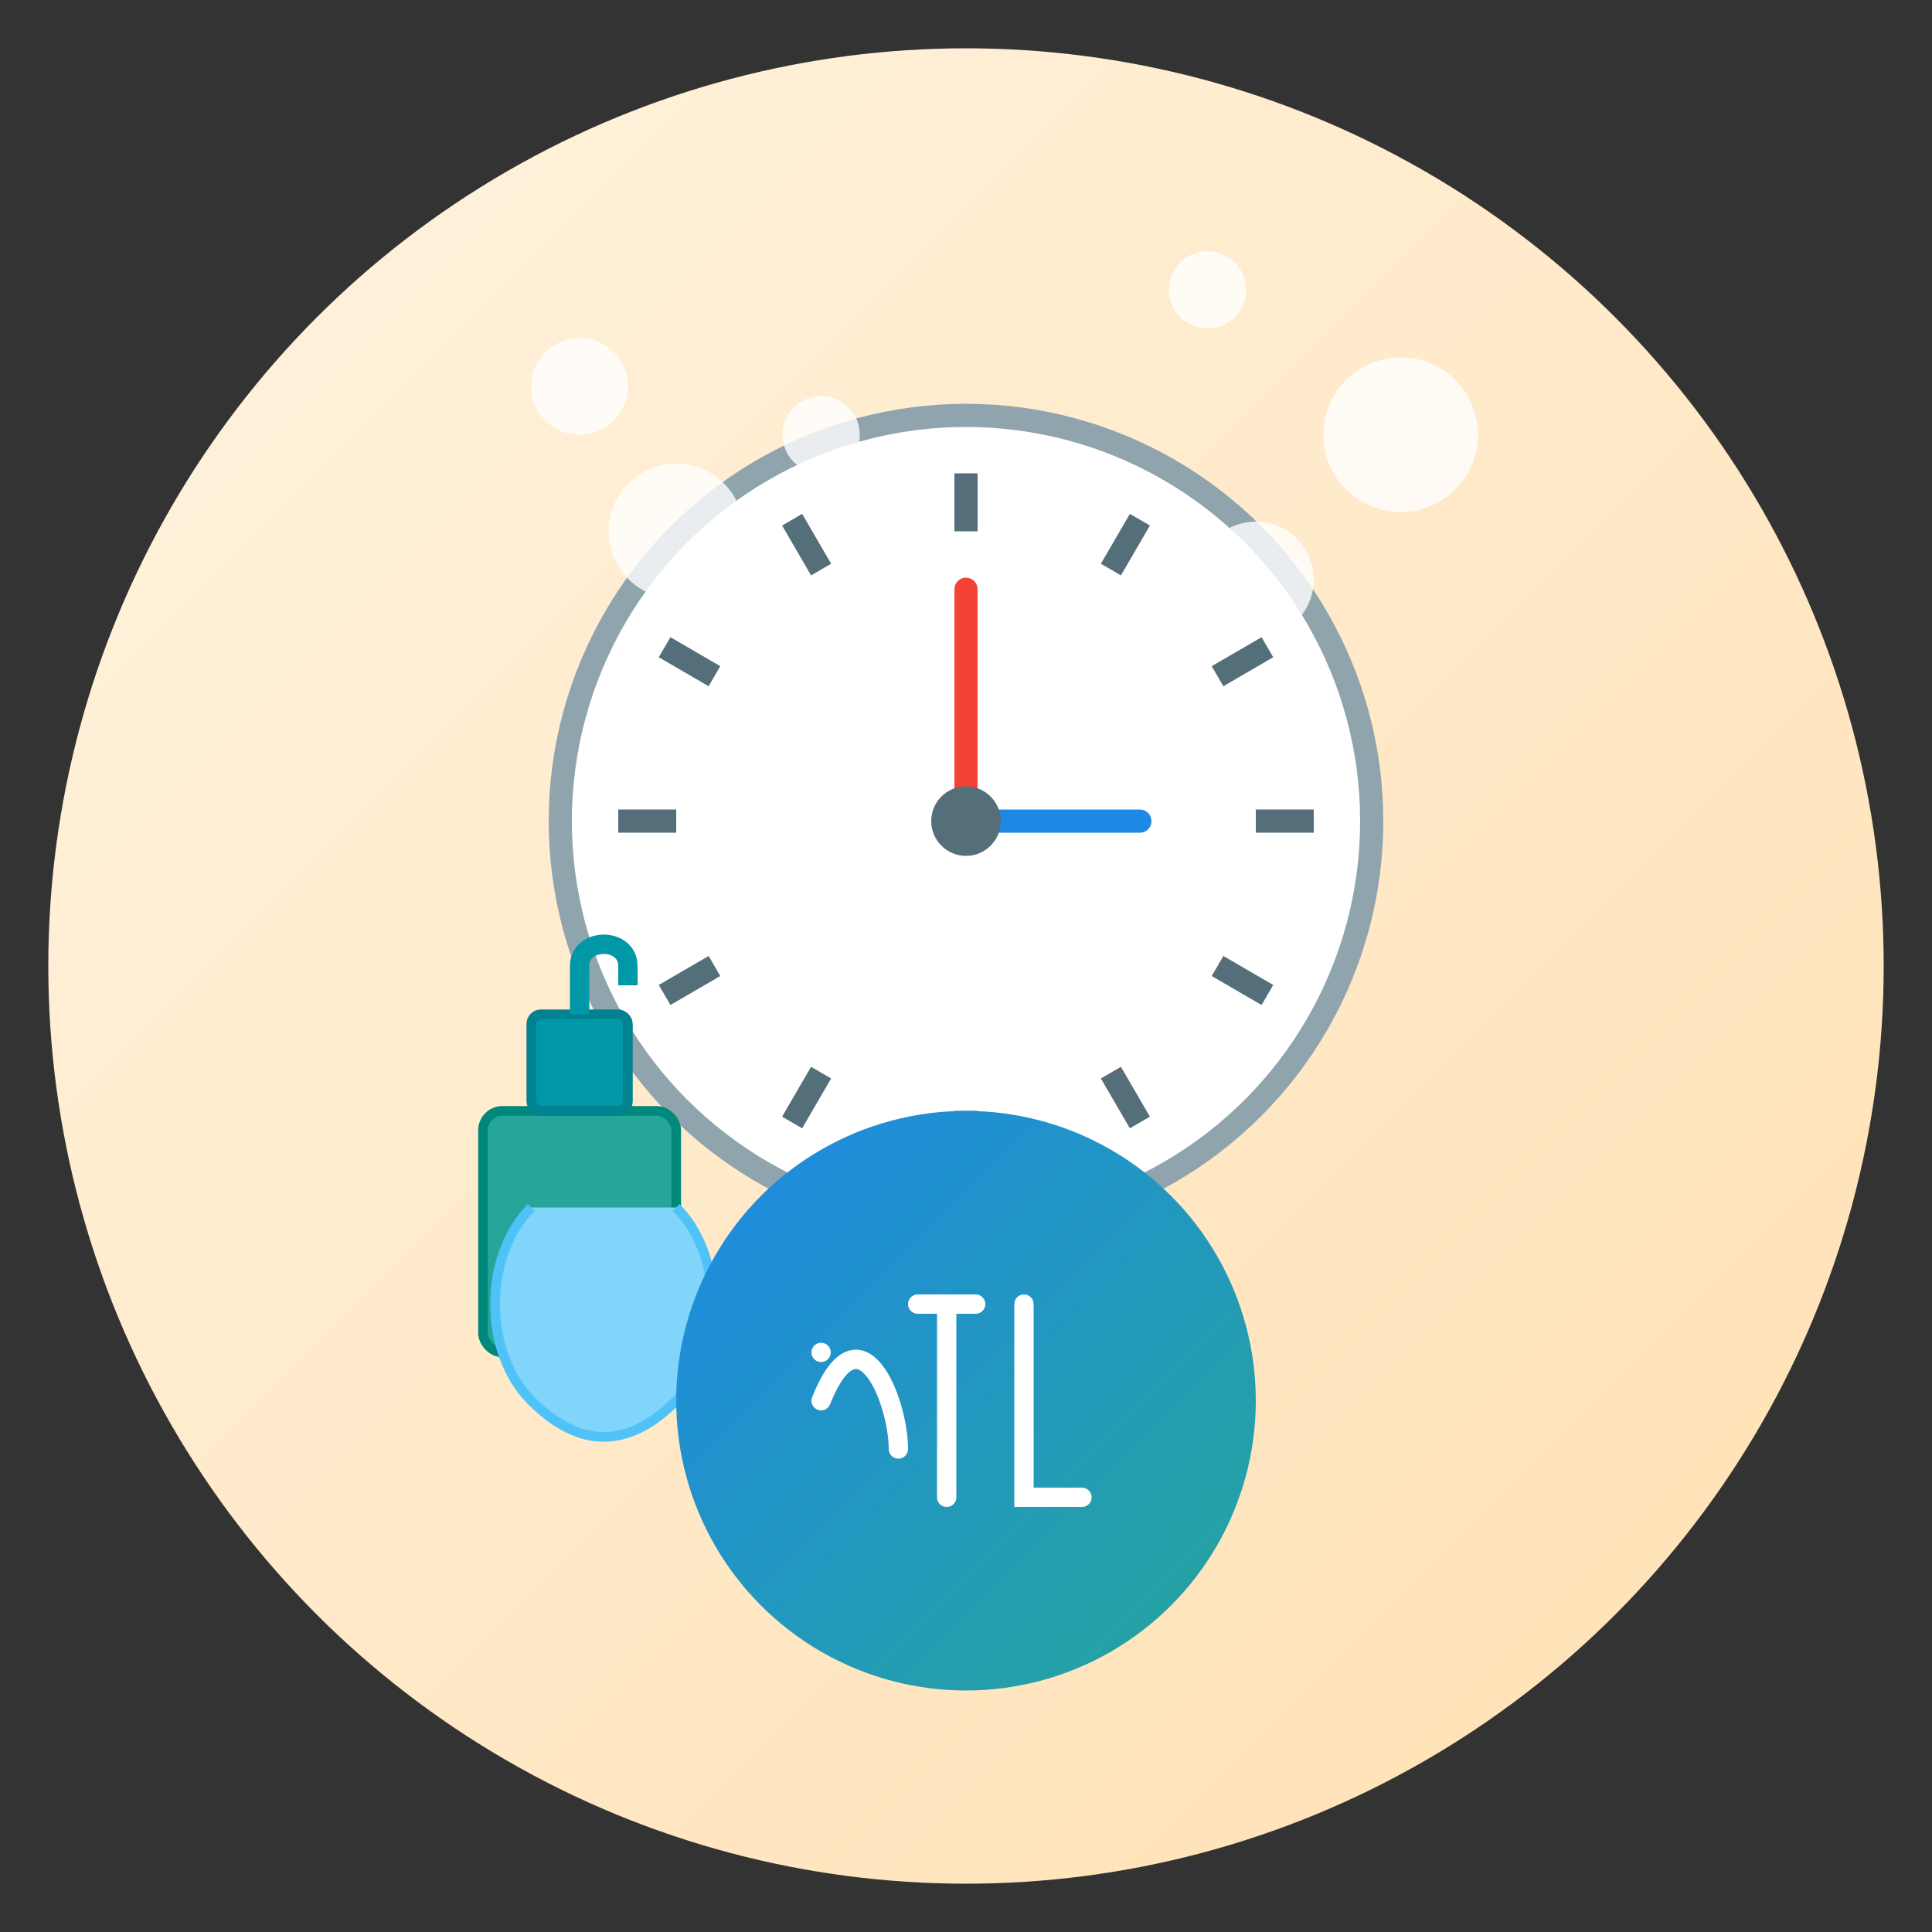 <svg xmlns="http://www.w3.org/2000/svg" viewBox="0 0 200 200">
  <rect x="0" y="0" width="200" height="200" fill="#333333" stroke="none"/>
  <defs>
    <linearGradient id="bg3" x1="0%" y1="0%" x2="100%" y2="100%">
      <stop offset="0%" style="stop-color:#fff3e0;stop-opacity:1" />
      <stop offset="100%" style="stop-color:#ffe0b2;stop-opacity:1" />
    </linearGradient>
    <linearGradient id="primary3" x1="0%" y1="0%" x2="100%" y2="100%">
      <stop offset="0%" style="stop-color:#1e88e5;stop-opacity:1" />
      <stop offset="100%" style="stop-color:#26a69a;stop-opacity:1" />
    </linearGradient>
  </defs>
  
  <!-- Tło ikony -->
  <circle cx="100" cy="100" r="95" fill="url(#bg3)" />
  
  <!-- Zegar (symbolizujący codzienne sprzątanie) -->
  <g transform="translate(100, 85) scale(1.2)">
    <!-- Tarcza zegara -->
    <circle cx="0" cy="0" r="35" fill="white" stroke="#90a4ae" stroke-width="2" />
    
    <!-- Zaznaczenie godzin -->
    <line x1="0" y1="-30" x2="0" y2="-25" stroke="#546e7a" stroke-width="2" />
    <line x1="15" y1="-26" x2="12.5" y2="-21.7" stroke="#546e7a" stroke-width="2" />
    <line x1="26" y1="-15" x2="21.7" y2="-12.5" stroke="#546e7a" stroke-width="2" />
    <line x1="30" y1="0" x2="25" y2="0" stroke="#546e7a" stroke-width="2" />
    <line x1="26" y1="15" x2="21.7" y2="12.5" stroke="#546e7a" stroke-width="2" />
    <line x1="15" y1="26" x2="12.5" y2="21.7" stroke="#546e7a" stroke-width="2" />
    <line x1="0" y1="30" x2="0" y2="25" stroke="#546e7a" stroke-width="2" />
    <line x1="-15" y1="26" x2="-12.5" y2="21.7" stroke="#546e7a" stroke-width="2" />
    <line x1="-26" y1="15" x2="-21.7" y2="12.5" stroke="#546e7a" stroke-width="2" />
    <line x1="-30" y1="0" x2="-25" y2="0" stroke="#546e7a" stroke-width="2" />
    <line x1="-26" y1="-15" x2="-21.7" y2="-12.5" stroke="#546e7a" stroke-width="2" />
    <line x1="-15" y1="-26" x2="-12.5" y2="-21.7" stroke="#546e7a" stroke-width="2" />
    
    <!-- Wskazówki -->
    <line x1="0" y1="0" x2="0" y2="-20" stroke="#f44336" stroke-width="2" stroke-linecap="round" />
    <line x1="0" y1="0" x2="15" y2="0" stroke="#1e88e5" stroke-width="2" stroke-linecap="round" />
    
    <!-- Środek zegara -->
    <circle cx="0" cy="0" r="3" fill="#546e7a" />
  </g>
  
  <!-- Elementy sprzątania -->
  <g transform="translate(50, 130)">
    <!-- Ścierka i spray -->
    <rect x="0" y="-15" width="20" height="25" rx="2" ry="2" fill="#26a69a" stroke="#00897b" stroke-width="1" />
    <rect x="5" y="-25" width="10" height="10" rx="1" ry="1" fill="#0097a7" stroke="#00838f" stroke-width="1" />
    <path d="M10,-25 L10,-30 C10,-33 15,-33 15,-30 L15,-28" stroke="#0097a7" stroke-width="2" fill="none" />
    <path d="M5,-5 C0,0 0,10 5,15 C10,20 15,20 20,15 C25,10 25,0 20,-5" fill="#81d4fa" stroke="#4fc3f7" stroke-width="1" />
  </g>
  
  <!-- Elementy czystości -->
  <g opacity="0.8">
    <circle cx="60" cy="40" r="5" fill="white" />
    <circle cx="70" cy="55" r="7" fill="white" />
    <circle cx="85" cy="45" r="4" fill="white" />
    <circle cx="130" cy="60" r="6" fill="white" />
    <circle cx="145" cy="45" r="8" fill="white" />
    <circle cx="125" cy="30" r="4" fill="white" />
  </g>
  
  <!-- Napis "Sprzątanie codzienne" w kółku -->
  <circle cx="100" cy="145" r="30" fill="url(#primary3)" />
  <path d="M85,145 C89,135 93,145 93,150" stroke="white" stroke-width="2" stroke-linecap="round" fill="none" />
  <circle cx="85" cy="140" r="1" fill="white" />
  <path d="M98,135 L98,155 M95,135 L101,135" stroke="white" stroke-width="2" stroke-linecap="round" />
  <path d="M106,135 L106,155 L112,155" stroke="white" stroke-width="2" stroke-linecap="round" fill="none" />
</svg>